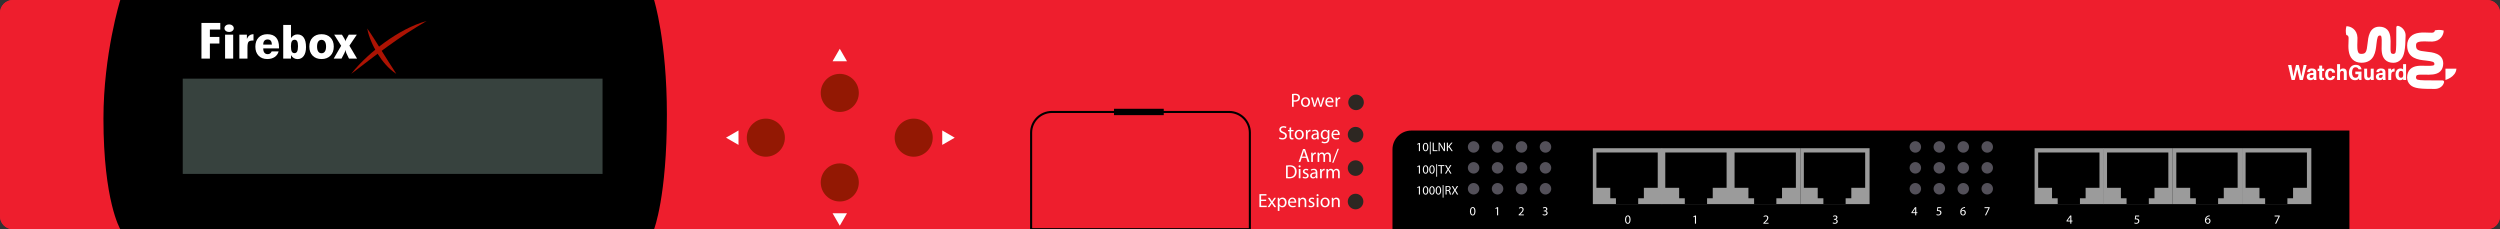 <?xml version="1.0" encoding="utf-8"?>
<!-- Copyright 2022 Virtual Console LLC. All rights reserved. Julia. Generator: Adobe Illustrator 23.1.0, SVG Export Plug-In . SVG Version: 6.00 Build 0)  -->
<svg version="1.1" id="WatchGuard_Firebox_X5500E"
	 xmlns="http://www.w3.org/2000/svg" xmlns:xlink="http://www.w3.org/1999/xlink" x="0px" y="0px" viewBox="0 0 600 55"
	 style="enable-background:new 0 0 600 55;" xml:space="preserve">
<rect x="0" y="0" width="600" height="55" fill="#333333" stroke="none"/>
<style type="text/css">
	.st0{fill:#EE1E2D;}
	.st1{fill:#FFFFFF;}
	.st2{fill:#AC1303;}
	.st3{fill:#2D2722;}
	.st4{fill:#37423E;}
	.st5{fill:#931803;}
	.st6{fill:#9B9B9B;}
	.st7{fill:#535059;}
</style>
<g>
	<path class="st0" d="M596.905,55H3.095C1.386,55,0,53.614,0,51.905V3.095
		C0,1.386,1.386,0,3.095,0h593.811C598.615,0,600,1.386,600,3.095v48.811
		C600,53.614,598.615,55,596.905,55z"/>
	<path class="st0" d="M596.905,1C598.06,1,599,1.94,599,3.095v48.811
		C599,53.06,598.06,54,596.905,54H3.095C1.94,54,1,53.06,1,51.905V3.095
		C1,1.94,1.94,1,3.095,1H596.905 M596.905,0H3.095C1.386,0,0,1.386,0,3.095v48.811
		C0,53.614,1.386,55,3.095,55h593.811C598.615,55,600,53.614,600,51.905V3.095
		C600,1.386,598.615,0,596.905,0L596.905,0z"/>
</g>
<path d="M156.98,55H28.865c0,0-4.037-6.691-4.037-26.529C24.827,12.971,28.865,0,28.865,0
	h128.116c0,0,3.072,9.801,3.072,27.5C160.053,47.158,156.98,55,156.98,55z"/>
<g>
	<path class="st1" d="M48.347,14.065V5.511h4.522V7.093h-2.498v1.775h2.283v1.576h-2.283
		v3.621H48.347z"/>
	<path class="st1" d="M53.874,6.782c0-0.262,0.106-0.481,0.32-0.659
		c0.213-0.178,0.479-0.267,0.8-0.267c0.306,0,0.568,0.09,0.786,0.27
		s0.327,0.398,0.327,0.656c0,0.25-0.108,0.462-0.323,0.636s-0.479,0.261-0.79,0.261
		c-0.321,0-0.587-0.085-0.8-0.255C53.981,7.254,53.874,7.04,53.874,6.782z
		 M54.018,14.065V8.317h1.946v5.748H54.018z"/>
	<path class="st1" d="M57.443,14.065V8.317h1.809v1.02
		c0.158-0.375,0.369-0.655,0.632-0.841s0.582-0.28,0.955-0.284v1.512h-0.129
		c-0.512,0-0.86,0.099-1.044,0.296c-0.185,0.197-0.276,0.646-0.276,1.345v2.701
		H57.443z"/>
	<path class="st1" d="M63.179,11.616v0.047c0,0.43,0.094,0.76,0.28,0.99
		s0.452,0.346,0.797,0.346c0.22,0,0.408-0.055,0.563-0.164
		c0.155-0.109,0.281-0.275,0.377-0.498h1.673
		c-0.153,0.574-0.47,1.023-0.951,1.348c-0.481,0.324-1.071,0.486-1.77,0.486
		c-0.875,0-1.572-0.268-2.089-0.803c-0.517-0.535-0.775-1.258-0.775-2.168
		c0-0.922,0.258-1.65,0.775-2.186c0.517-0.535,1.213-0.803,2.089-0.803
		c0.929,0,1.63,0.264,2.104,0.791c0.474,0.527,0.711,1.307,0.711,2.338v0.275
		H63.179z M65.254,10.702c-0.015-0.418-0.107-0.728-0.277-0.929
		s-0.424-0.302-0.764-0.302c-0.335,0-0.591,0.105-0.769,0.316
		c-0.177,0.211-0.266,0.518-0.266,0.92L65.254,10.702z"/>
	<path class="st1" d="M67.974,14.065V5.983h1.866v3.148
		c0.211-0.293,0.442-0.512,0.693-0.656c0.251-0.145,0.53-0.217,0.836-0.217
		c0.68,0,1.195,0.26,1.547,0.779c0.352,0.52,0.528,1.279,0.528,2.279
		c0,0.898-0.181,1.601-0.542,2.106s-0.855,0.759-1.482,0.759
		c-0.345,0-0.65-0.081-0.916-0.243s-0.487-0.399-0.664-0.712v0.838H67.974z
		 M70.709,9.542c-0.306,0-0.53,0.124-0.671,0.372
		c-0.142,0.248-0.212,0.644-0.212,1.187c0,0.59,0.067,1.014,0.201,1.271
		c0.134,0.258,0.352,0.387,0.653,0.387c0.287,0,0.499-0.136,0.635-0.407
		c0.136-0.271,0.205-0.696,0.205-1.274c0-0.539-0.065-0.93-0.194-1.172
		C71.198,9.663,70.992,9.542,70.709,9.542z"/>
	<path class="st1" d="M80.107,11.182c0,0.914-0.267,1.641-0.8,2.18
		c-0.534,0.539-1.246,0.809-2.136,0.809c-0.895,0-1.607-0.269-2.136-0.806
		c-0.529-0.537-0.793-1.265-0.793-2.183c0-0.91,0.264-1.633,0.793-2.168
		c0.529-0.535,1.241-0.803,2.136-0.803c0.895,0,1.608,0.269,2.139,0.806
		S80.107,10.276,80.107,11.182z M77.171,12.782c0.344,0,0.611-0.14,0.8-0.419
		s0.284-0.677,0.284-1.192c0-0.512-0.095-0.907-0.284-1.187
		s-0.456-0.419-0.8-0.419c-0.345,0-0.61,0.139-0.797,0.416
		c-0.187,0.277-0.28,0.674-0.28,1.189c0,0.52,0.093,0.918,0.28,1.195
		C76.56,12.643,76.826,12.782,77.171,12.782z"/>
	<path class="st1" d="M80.085,14.065l1.794-3.082l-1.68-2.666h1.866l0.589,0.961
		c0.077,0.129,0.134,0.245,0.172,0.349c0.038,0.104,0.064,0.206,0.079,0.308
		c0.019-0.105,0.05-0.214,0.093-0.325s0.101-0.226,0.172-0.343l0.545-0.949
		h1.924l-1.78,2.643l1.838,3.105h-1.938l-0.632-1.307
		c-0.048-0.105-0.089-0.223-0.125-0.352c-0.036-0.129-0.068-0.271-0.097-0.428
		c-0.029,0.148-0.063,0.287-0.104,0.416c-0.041,0.129-0.089,0.246-0.147,0.352
		l-0.689,1.318H80.085z"/>
</g>
<path class="st2" d="M88.135,6.831c1.282,1.805,2.371,3.637,3.515,5.444
	c0.55,0.916,1.142,1.801,1.707,2.711c0.576,0.905,1.178,1.787,1.756,2.742
	c-1.867-1.217-3.308-2.966-4.48-4.818c-0.57-0.941-1.095-1.909-1.518-2.925
	C88.687,8.974,88.327,7.928,88.135,6.831z"/>
<path class="st2" d="M84.293,17.728c1.142-1.483,2.447-2.825,3.815-4.093
	c1.366-1.273,2.826-2.442,4.334-3.546c3.035-2.166,6.356-4.039,9.961-5.06
	c-1.602,0.97-3.183,1.902-4.722,2.911c-1.529,1.021-3.06,2.031-4.538,3.123
	C90.153,13.201,87.263,15.47,84.293,17.728z"/>
<circle class="st3" cx="325.453" cy="24.565" r="1.87"/>
<circle class="st3" cx="325.337" cy="32.318" r="1.87"/>
<circle class="st3" cx="325.337" cy="40.345" r="1.87"/>
<circle class="st3" cx="325.337" cy="48.371" r="1.87"/>
<rect x="43.859" y="18.877" class="st4" width="100.753" height="22.862"/>
<circle class="st5" cx="201.546" cy="22.299" r="4.571"/>
<circle class="st5" cx="201.546" cy="43.785" r="4.571"/>
<circle class="st5" cx="183.803" cy="33.042" r="4.571"/>
<circle class="st5" cx="219.289" cy="33.042" r="4.571"/>
<g>
	<path d="M300.217,55.25h-52.998V31.847c0-2.882,2.344-5.226,5.226-5.226h42.546
		c2.882,0,5.226,2.344,5.226,5.226V55.25z M247.719,54.75h51.998V31.847
		c0-2.606-2.12-4.726-4.726-4.726h-42.546c-2.605,0-4.726,2.12-4.726,4.726V54.75z"
		/>
</g>
<g>
	<path class="st1" d="M310.078,22.556c0.193-0.032,0.446-0.06,0.77-0.06
		c0.396,0,0.687,0.092,0.87,0.258c0.171,0.147,0.272,0.374,0.272,0.65
		c0,0.281-0.083,0.502-0.239,0.664c-0.213,0.226-0.558,0.341-0.95,0.341
		c-0.119,0-0.229-0.004-0.322-0.027v1.244h-0.4V22.556z M310.478,24.053
		c0.088,0.023,0.198,0.032,0.332,0.032c0.483,0,0.778-0.235,0.778-0.664
		c0-0.41-0.29-0.608-0.732-0.608c-0.175,0-0.309,0.014-0.378,0.032V24.053z"/>
	<path class="st1" d="M314.418,24.491c0,0.825-0.571,1.185-1.11,1.185
		c-0.604,0-1.069-0.442-1.069-1.147c0-0.747,0.489-1.185,1.106-1.185
		C313.985,23.343,314.418,23.809,314.418,24.491z M312.648,24.514
		c0,0.488,0.281,0.857,0.678,0.857c0.387,0,0.678-0.364,0.678-0.866
		c0-0.378-0.189-0.857-0.669-0.857C312.856,23.648,312.648,24.09,312.648,24.514z"/>
	<path class="st1" d="M315.058,23.394l0.295,1.134c0.064,0.249,0.124,0.479,0.165,0.709
		h0.015c0.051-0.226,0.124-0.465,0.198-0.705l0.363-1.138h0.342l0.345,1.115
		c0.083,0.268,0.147,0.502,0.198,0.728h0.014
		c0.037-0.226,0.098-0.46,0.171-0.723l0.318-1.12h0.4l-0.719,2.23h-0.368
		l-0.342-1.064c-0.078-0.249-0.143-0.47-0.197-0.733h-0.01
		c-0.056,0.268-0.124,0.498-0.203,0.737l-0.359,1.06h-0.368l-0.673-2.23H315.058z"
		/>
	<path class="st1" d="M318.467,24.583c0.009,0.548,0.359,0.774,0.765,0.774
		c0.29,0,0.466-0.051,0.617-0.115l0.069,0.29
		c-0.143,0.064-0.387,0.138-0.742,0.138c-0.687,0-1.097-0.451-1.097-1.124
		s0.396-1.203,1.046-1.203c0.729,0,0.922,0.641,0.922,1.051
		c0,0.083-0.009,0.147-0.014,0.189H318.467z M319.656,24.293
		c0.005-0.258-0.105-0.659-0.562-0.659c-0.41,0-0.59,0.378-0.622,0.659H319.656z"/>
	<path class="st1" d="M320.548,24.09c0-0.263-0.004-0.488-0.018-0.696h0.354l0.014,0.438
		h0.019c0.102-0.3,0.346-0.489,0.617-0.489c0.046,0,0.079,0.005,0.115,0.014
		v0.382c-0.041-0.009-0.083-0.014-0.138-0.014c-0.286,0-0.488,0.216-0.544,0.521
		c-0.01,0.055-0.019,0.12-0.019,0.189v1.189h-0.401V24.09z"/>
</g>
<g>
	<path class="st1" d="M312.408,37.892l-0.322,0.977h-0.415l1.056-3.106h0.483l1.06,3.106
		h-0.429l-0.331-0.977H312.408z M313.427,37.579l-0.305-0.894
		c-0.068-0.203-0.115-0.387-0.161-0.567h-0.009
		c-0.046,0.184-0.097,0.373-0.157,0.562l-0.304,0.899H313.427z"/>
	<path class="st1" d="M314.697,37.334c0-0.263-0.004-0.488-0.018-0.696h0.354l0.014,0.438
		h0.019c0.102-0.3,0.346-0.489,0.617-0.489c0.046,0,0.079,0.005,0.115,0.014
		v0.382c-0.041-0.009-0.083-0.014-0.138-0.014c-0.286,0-0.488,0.216-0.544,0.521
		c-0.01,0.055-0.019,0.12-0.019,0.189v1.189h-0.401V37.334z"/>
	<path class="st1" d="M316.222,37.242c0-0.23-0.004-0.419-0.018-0.604h0.354l0.019,0.359
		h0.014c0.124-0.212,0.332-0.41,0.7-0.41c0.305,0,0.535,0.185,0.632,0.447
		h0.009c0.069-0.125,0.157-0.221,0.249-0.291
		c0.134-0.101,0.281-0.157,0.493-0.157c0.295,0,0.732,0.194,0.732,0.968v1.313
		h-0.396v-1.263c0-0.429-0.156-0.687-0.483-0.687c-0.23,0-0.41,0.17-0.479,0.369
		c-0.019,0.055-0.032,0.129-0.032,0.203v1.378h-0.396v-1.336
		c0-0.355-0.156-0.613-0.465-0.613c-0.254,0-0.438,0.203-0.503,0.405
		c-0.022,0.06-0.032,0.129-0.032,0.198v1.346h-0.396V37.242z"/>
	<path class="st1" d="M319.724,39.053l1.286-3.341h0.313l-1.291,3.341H319.724z"/>
	<path class="st1" d="M308.648,39.72c0.244-0.037,0.534-0.064,0.853-0.064
		c0.575,0,0.985,0.134,1.258,0.387c0.276,0.253,0.438,0.613,0.438,1.115
		c0,0.507-0.156,0.921-0.447,1.207c-0.29,0.291-0.77,0.447-1.373,0.447
		c-0.285,0-0.525-0.014-0.728-0.037V39.72z M309.049,42.467
		c0.102,0.019,0.249,0.023,0.405,0.023c0.857,0,1.323-0.479,1.323-1.318
		c0.004-0.733-0.41-1.198-1.259-1.198c-0.207,0-0.363,0.019-0.47,0.042V42.467z"
		/>
	<path class="st1" d="M312.154,39.928c0.005,0.138-0.097,0.249-0.258,0.249
		c-0.144,0-0.244-0.11-0.244-0.249c0-0.143,0.105-0.253,0.253-0.253
		C312.058,39.674,312.154,39.784,312.154,39.928z M311.702,42.784V40.554h0.406v2.23
		H311.702z"/>
	<path class="st1" d="M312.725,42.37c0.12,0.078,0.332,0.161,0.534,0.161
		c0.295,0,0.434-0.147,0.434-0.332c0-0.193-0.115-0.299-0.415-0.41
		c-0.4-0.143-0.59-0.364-0.59-0.631c0-0.36,0.29-0.655,0.77-0.655
		c0.226,0,0.424,0.065,0.549,0.139l-0.102,0.295
		c-0.088-0.056-0.249-0.129-0.456-0.129c-0.24,0-0.374,0.138-0.374,0.304
		c0,0.185,0.134,0.268,0.425,0.378c0.387,0.147,0.585,0.341,0.585,0.673
		c0,0.392-0.305,0.668-0.834,0.668c-0.244,0-0.471-0.06-0.627-0.152
		L312.725,42.37z"/>
	<path class="st1" d="M315.839,42.784l-0.032-0.281h-0.014
		c-0.125,0.175-0.364,0.332-0.682,0.332c-0.452,0-0.683-0.318-0.683-0.641
		c0-0.539,0.479-0.834,1.341-0.83v-0.046c0-0.185-0.051-0.516-0.507-0.516
		c-0.207,0-0.424,0.064-0.58,0.166l-0.093-0.268
		c0.185-0.12,0.452-0.198,0.733-0.198c0.682,0,0.848,0.466,0.848,0.913v0.834
		c0,0.194,0.009,0.383,0.037,0.535H315.839z M315.779,41.646
		c-0.442-0.009-0.945,0.069-0.945,0.502c0,0.263,0.176,0.387,0.383,0.387
		c0.29,0,0.475-0.184,0.539-0.373c0.014-0.042,0.023-0.087,0.023-0.129V41.646z"/>
	<path class="st1" d="M316.824,41.25c0-0.263-0.004-0.488-0.018-0.696h0.354l0.014,0.438
		h0.019c0.102-0.3,0.346-0.489,0.617-0.489c0.046,0,0.078,0.005,0.115,0.014
		v0.382c-0.041-0.009-0.083-0.014-0.138-0.014c-0.286,0-0.489,0.216-0.544,0.521
		c-0.01,0.055-0.019,0.12-0.019,0.189v1.189h-0.401V41.25z"/>
	<path class="st1" d="M318.35,41.158c0-0.23-0.004-0.419-0.018-0.604h0.354l0.019,0.359
		h0.014c0.124-0.212,0.332-0.41,0.7-0.41c0.305,0,0.535,0.185,0.632,0.447
		h0.009c0.069-0.125,0.157-0.221,0.249-0.291
		c0.134-0.101,0.281-0.157,0.493-0.157c0.295,0,0.732,0.194,0.732,0.968v1.313
		h-0.396v-1.263c0-0.429-0.156-0.687-0.483-0.687c-0.23,0-0.41,0.17-0.479,0.369
		c-0.019,0.055-0.032,0.129-0.032,0.203v1.378h-0.396V41.448
		c0-0.355-0.156-0.613-0.465-0.613c-0.254,0-0.438,0.203-0.503,0.405
		c-0.022,0.06-0.032,0.129-0.032,0.198v1.346h-0.396V41.158z"/>
</g>
<path d="M563.859,31.331H338.723c-2.501,0-4.529,2.028-4.529,4.529V55h229.665V31.331z"/>
<g>
	<rect x="382.283" y="35.572" class="st6" width="16.629" height="13.416"/>
	<polygon points="397.854,36.599 383.139,36.599 383.139,45.072 386.465,45.072 
		386.465,47.584 387.826,47.584 387.826,48.988 393.167,48.988 393.167,47.584 
		394.528,47.584 394.528,45.072 397.854,45.072 	"/>
</g>
<g>
	<rect x="398.811" y="35.572" class="st6" width="16.629" height="13.416"/>
	<polygon points="414.382,36.599 399.668,36.599 399.668,45.072 402.993,45.072 
		402.993,47.584 404.354,47.584 404.354,48.988 409.695,48.988 409.695,47.584 
		411.056,47.584 411.056,45.072 414.382,45.072 	"/>
</g>
<g>
	<rect x="415.44" y="35.572" class="st6" width="16.629" height="13.416"/>
	<polygon points="431.011,36.599 416.297,36.599 416.297,45.072 419.622,45.072 
		419.622,47.584 420.983,47.584 420.983,48.988 426.324,48.988 426.324,47.584 
		427.685,47.584 427.685,45.072 431.011,45.072 	"/>
</g>
<g>
	<rect x="432.069" y="35.572" class="st6" width="16.629" height="13.416"/>
	<polygon points="447.64,36.599 432.926,36.599 432.926,45.072 436.251,45.072 
		436.251,47.584 437.612,47.584 437.612,48.988 442.953,48.988 442.953,47.584 
		444.314,47.584 444.314,45.072 447.64,45.072 	"/>
</g>
<circle class="st7" cx="353.663" cy="35.265" r="1.379"/>
<circle class="st7" cx="359.414" cy="35.265" r="1.379"/>
<circle class="st7" cx="365.165" cy="35.265" r="1.379"/>
<circle class="st7" cx="370.916" cy="35.265" r="1.379"/>
<circle class="st7" cx="353.663" cy="40.28" r="1.379"/>
<circle class="st7" cx="359.414" cy="40.28" r="1.379"/>
<circle class="st7" cx="365.165" cy="40.28" r="1.379"/>
<circle class="st7" cx="370.916" cy="40.28" r="1.379"/>
<circle class="st7" cx="353.663" cy="45.302" r="1.379"/>
<circle class="st7" cx="359.414" cy="45.302" r="1.379"/>
<circle class="st7" cx="365.165" cy="45.302" r="1.379"/>
<circle class="st7" cx="370.916" cy="45.302" r="1.379"/>
<polygon class="st1" points="201.546,11.703 199.814,14.703 203.278,14.703 "/>
<polygon class="st1" points="229.137,33.042 226.137,31.31 226.137,34.774 "/>
<polygon class="st1" points="174.241,33.042 177.241,31.31 177.241,34.774 "/>
<polygon class="st1" points="201.546,54.178 203.278,51.178 199.814,51.178 "/>
<rect x="267.358" y="26.107" width="11.941" height="1.527"/>
<g>
	<path class="st1" d="M354.11,50.684c0,0.664-0.246,1.031-0.679,1.031
		c-0.382,0-0.641-0.357-0.646-1.004c0-0.655,0.282-1.017,0.679-1.017
		C353.876,49.694,354.11,50.062,354.11,50.684z M353.05,50.714
		c0,0.508,0.156,0.797,0.396,0.797c0.271,0,0.399-0.316,0.399-0.815
		c0-0.48-0.123-0.796-0.396-0.796C353.218,49.899,353.05,50.182,353.05,50.714z"/>
</g>
<g>
	<path class="st1" d="M391.333,52.684c0,0.664-0.246,1.031-0.679,1.031
		c-0.382,0-0.641-0.357-0.646-1.004c0-0.655,0.282-1.017,0.679-1.017
		C391.099,51.694,391.333,52.062,391.333,52.684z M390.272,52.714
		c0,0.508,0.156,0.797,0.396,0.797c0.271,0,0.399-0.316,0.399-0.815
		c0-0.48-0.123-0.796-0.396-0.796C390.44,51.899,390.272,52.182,390.272,52.714z"/>
</g>
<g>
	<path class="st1" d="M406.787,51.975H406.781l-0.34,0.183l-0.051-0.201l0.427-0.229h0.226
		v1.954h-0.256V51.975z"/>
</g>
<g>
	<path class="st1" d="M423.196,53.682v-0.162l0.207-0.201
		c0.499-0.476,0.725-0.728,0.728-1.022c0-0.198-0.097-0.382-0.388-0.382
		c-0.178,0-0.325,0.09-0.415,0.165l-0.084-0.186
		c0.135-0.114,0.327-0.199,0.553-0.199c0.421,0,0.599,0.289,0.599,0.568
		c0,0.36-0.262,0.652-0.674,1.049l-0.156,0.145v0.006h0.878v0.22H423.196z"/>
</g>
<g>
	<path class="st1" d="M439.91,53.378c0.075,0.048,0.25,0.123,0.433,0.123
		c0.34,0,0.445-0.216,0.442-0.379c-0.003-0.273-0.25-0.391-0.505-0.391h-0.147
		v-0.198h0.147c0.192,0,0.436-0.099,0.436-0.33c0-0.156-0.099-0.295-0.343-0.295
		c-0.156,0-0.307,0.069-0.391,0.129l-0.069-0.192
		c0.103-0.075,0.301-0.15,0.512-0.15c0.385,0,0.559,0.229,0.559,0.466
		c0,0.202-0.12,0.373-0.36,0.46v0.007c0.24,0.048,0.436,0.229,0.436,0.502
		c0,0.312-0.243,0.586-0.713,0.586c-0.219,0-0.411-0.069-0.508-0.133L439.91,53.378z"
		/>
</g>
<g>
	<path class="st1" d="M359.294,49.975h-0.006l-0.34,0.183l-0.051-0.201l0.427-0.229h0.226
		v1.954h-0.256V49.975z"/>
</g>
<g>
	<path class="st1" d="M364.472,51.682v-0.162l0.207-0.201
		c0.499-0.476,0.725-0.728,0.728-1.022c0-0.198-0.097-0.382-0.388-0.382
		c-0.178,0-0.325,0.09-0.415,0.165l-0.084-0.186
		c0.135-0.114,0.327-0.199,0.553-0.199c0.421,0,0.599,0.289,0.599,0.568
		c0,0.36-0.262,0.652-0.674,1.049l-0.156,0.145v0.006h0.878v0.22H364.472z"/>
</g>
<g>
	<path class="st1" d="M370.285,51.378c0.075,0.048,0.25,0.123,0.433,0.123
		c0.34,0,0.445-0.216,0.442-0.379c-0.003-0.273-0.25-0.391-0.505-0.391h-0.147
		v-0.198h0.147c0.192,0,0.436-0.099,0.436-0.33c0-0.156-0.099-0.295-0.343-0.295
		c-0.156,0-0.307,0.069-0.391,0.129l-0.069-0.192
		c0.103-0.075,0.301-0.15,0.512-0.15c0.385,0,0.559,0.229,0.559,0.466
		c0,0.202-0.12,0.373-0.36,0.46v0.007c0.24,0.048,0.436,0.229,0.436,0.502
		c0,0.312-0.243,0.586-0.713,0.586c-0.219,0-0.411-0.069-0.508-0.133L370.285,51.378z"
		/>
</g>
<g>
	<rect x="488.303" y="35.572" class="st6" width="16.629" height="13.416"/>
	<polygon points="503.874,36.599 489.16,36.599 489.16,45.072 492.486,45.072 
		492.486,47.584 493.846,47.584 493.846,48.988 499.188,48.988 499.188,47.584 
		500.548,47.584 500.548,45.072 503.874,45.072 	"/>
</g>
<g>
	<rect x="504.832" y="35.572" class="st6" width="16.629" height="13.416"/>
	<polygon points="520.402,36.599 505.688,36.599 505.688,45.072 509.014,45.072 
		509.014,47.584 510.375,47.584 510.375,48.988 515.716,48.988 515.716,47.584 
		517.077,47.584 517.077,45.072 520.402,45.072 	"/>
</g>
<g>
	<rect x="521.461" y="35.572" class="st6" width="16.629" height="13.416"/>
	<polygon points="537.031,36.599 522.317,36.599 522.317,45.072 525.643,45.072 
		525.643,47.584 527.004,47.584 527.004,48.988 532.345,48.988 532.345,47.584 
		533.706,47.584 533.706,45.072 537.031,45.072 	"/>
</g>
<g>
	<rect x="538.09" y="35.572" class="st6" width="16.629" height="13.416"/>
	<polygon points="553.66,36.599 538.946,36.599 538.946,45.072 542.272,45.072 
		542.272,47.584 543.633,47.584 543.633,48.988 548.974,48.988 548.974,47.584 
		550.335,47.584 550.335,45.072 553.66,45.072 	"/>
</g>
<circle class="st7" cx="459.683" cy="35.265" r="1.379"/>
<circle class="st7" cx="465.435" cy="35.265" r="1.379"/>
<circle class="st7" cx="471.186" cy="35.265" r="1.379"/>
<circle class="st7" cx="476.937" cy="35.265" r="1.379"/>
<circle class="st7" cx="459.683" cy="40.28" r="1.379"/>
<circle class="st7" cx="465.435" cy="40.28" r="1.379"/>
<circle class="st7" cx="471.186" cy="40.28" r="1.379"/>
<circle class="st7" cx="476.937" cy="40.28" r="1.379"/>
<circle class="st7" cx="459.683" cy="45.302" r="1.379"/>
<circle class="st7" cx="465.435" cy="45.302" r="1.379"/>
<circle class="st7" cx="471.186" cy="45.302" r="1.379"/>
<circle class="st7" cx="476.937" cy="45.302" r="1.379"/>
<g>
	<path class="st1" d="M459.65,51.682v-0.532h-0.908v-0.174l0.872-1.248h0.285v1.215h0.273
		v0.207h-0.273v0.532H459.65z M459.65,50.942v-0.652
		c0-0.103,0.003-0.204,0.009-0.307h-0.009c-0.061,0.114-0.108,0.198-0.162,0.288
		l-0.479,0.665v0.006H459.65z"/>
</g>
<g>
	<path class="st1" d="M496.873,53.682v-0.532h-0.908v-0.174l0.872-1.248h0.285v1.215h0.273
		v0.207h-0.273v0.532H496.873z M496.873,52.942v-0.652
		c0-0.103,0.003-0.204,0.009-0.307h-0.009c-0.061,0.114-0.108,0.198-0.162,0.288
		l-0.479,0.665v0.006H496.873z"/>
</g>
<g>
	<path class="st1" d="M513.401,51.95h-0.746l-0.074,0.502
		c0.045-0.006,0.087-0.012,0.159-0.012c0.15,0,0.3,0.033,0.421,0.104
		c0.153,0.088,0.279,0.256,0.279,0.503c0,0.381-0.304,0.667-0.728,0.667
		c-0.214,0-0.394-0.061-0.487-0.12l0.066-0.202
		c0.081,0.049,0.24,0.108,0.418,0.108c0.249,0,0.463-0.162,0.463-0.424
		c-0.003-0.252-0.172-0.433-0.562-0.433c-0.111,0-0.198,0.012-0.271,0.021
		l0.127-0.938h0.935V51.95z"/>
</g>
<g>
	<path class="st1" d="M530.332,51.914c-0.055-0.003-0.124,0-0.199,0.012
		c-0.414,0.069-0.634,0.373-0.679,0.694h0.009
		c0.093-0.123,0.256-0.225,0.472-0.225c0.346,0,0.589,0.249,0.589,0.631
		c0,0.357-0.243,0.688-0.648,0.688c-0.418,0-0.691-0.325-0.691-0.833
		c0-0.385,0.138-0.688,0.33-0.881c0.162-0.159,0.379-0.258,0.625-0.288
		c0.079-0.012,0.145-0.016,0.193-0.016V51.914z M530.257,53.041
		c0-0.279-0.16-0.447-0.403-0.447c-0.159,0-0.307,0.099-0.379,0.24
		c-0.018,0.03-0.03,0.069-0.03,0.117c0.007,0.321,0.153,0.56,0.431,0.56
		C530.104,53.511,530.257,53.321,530.257,53.041z"/>
</g>
<g>
	<path class="st1" d="M547.137,51.728v0.175l-0.851,1.779h-0.273l0.848-1.729v-0.006
		h-0.956v-0.22H547.137z"/>
</g>
<g>
	<path class="st1" d="M465.907,49.95h-0.746l-0.074,0.502
		c0.045-0.006,0.087-0.012,0.159-0.012c0.15,0,0.3,0.033,0.421,0.104
		c0.153,0.088,0.279,0.256,0.279,0.503c0,0.381-0.304,0.667-0.728,0.667
		c-0.214,0-0.394-0.061-0.487-0.12l0.066-0.202
		c0.081,0.049,0.24,0.108,0.418,0.108c0.249,0,0.463-0.162,0.463-0.424
		c-0.003-0.252-0.172-0.433-0.562-0.433c-0.111,0-0.198,0.012-0.271,0.021
		l0.127-0.938h0.935V49.95z"/>
</g>
<g>
	<path class="st1" d="M471.607,49.914c-0.055-0.003-0.124,0-0.199,0.012
		c-0.414,0.069-0.634,0.373-0.679,0.694h0.009
		c0.093-0.123,0.256-0.225,0.472-0.225c0.346,0,0.589,0.249,0.589,0.631
		c0,0.357-0.243,0.688-0.648,0.688c-0.418,0-0.691-0.325-0.691-0.833
		c0-0.385,0.138-0.688,0.33-0.881c0.162-0.159,0.379-0.258,0.625-0.288
		c0.079-0.012,0.145-0.016,0.193-0.016V49.914z M471.532,51.041
		c0-0.279-0.16-0.447-0.403-0.447c-0.159,0-0.307,0.099-0.379,0.24
		c-0.018,0.03-0.03,0.069-0.03,0.117c0.007,0.321,0.153,0.56,0.431,0.56
		C471.379,51.511,471.532,51.321,471.532,51.041z"/>
</g>
<g>
	<path class="st1" d="M477.512,49.728v0.175l-0.851,1.779h-0.273l0.848-1.729v-0.006
		h-0.956v-0.22H477.512z"/>
</g>
<g>
	<path class="st1" d="M307.071,32.947c0.18,0.111,0.443,0.204,0.721,0.204
		c0.412,0,0.652-0.217,0.652-0.532c0-0.291-0.167-0.458-0.587-0.62
		c-0.509-0.18-0.823-0.444-0.823-0.883c0-0.486,0.402-0.846,1.008-0.846
		c0.319,0,0.55,0.074,0.688,0.152l-0.11,0.329
		c-0.102-0.056-0.31-0.148-0.592-0.148c-0.426,0-0.587,0.254-0.587,0.467
		c0,0.292,0.189,0.435,0.619,0.601c0.527,0.204,0.795,0.458,0.795,0.916
		c0,0.48-0.355,0.897-1.091,0.897c-0.301,0-0.629-0.088-0.795-0.199
		L307.071,32.947z"/>
	<path class="st1" d="M309.868,30.557v0.643h0.583v0.31h-0.583v1.207
		c0,0.277,0.079,0.435,0.306,0.435c0.106,0,0.185-0.014,0.235-0.028l0.019,0.305
		c-0.078,0.032-0.203,0.056-0.36,0.056c-0.189,0-0.343-0.06-0.439-0.171
		c-0.115-0.12-0.157-0.319-0.157-0.583v-1.22h-0.347v-0.31h0.347v-0.536
		L309.868,30.557z"/>
	<path class="st1" d="M312.906,32.3c0,0.828-0.573,1.188-1.114,1.188
		c-0.605,0-1.072-0.444-1.072-1.151c0-0.749,0.49-1.188,1.109-1.188
		C312.472,31.148,312.906,31.615,312.906,32.3z M311.131,32.323
		c0,0.49,0.282,0.86,0.68,0.86c0.389,0,0.68-0.365,0.68-0.869
		c0-0.379-0.189-0.86-0.671-0.86C311.339,31.454,311.131,31.897,311.131,32.323z"/>
	<path class="st1" d="M313.42,31.897c0-0.264-0.005-0.49-0.019-0.698h0.355l0.015,0.439
		h0.019c0.102-0.301,0.347-0.49,0.619-0.49c0.046,0,0.079,0.004,0.115,0.014
		v0.384c-0.041-0.009-0.083-0.014-0.139-0.014c-0.286,0-0.489,0.217-0.545,0.522
		c-0.01,0.055-0.019,0.12-0.019,0.189v1.193h-0.402V31.897z"/>
	<path class="st1" d="M316.147,33.437l-0.032-0.282h-0.014
		c-0.125,0.176-0.365,0.333-0.685,0.333c-0.453,0-0.685-0.319-0.685-0.643
		c0-0.541,0.481-0.837,1.346-0.832v-0.046c0-0.185-0.051-0.518-0.509-0.518
		c-0.208,0-0.425,0.065-0.582,0.167l-0.093-0.268
		c0.186-0.12,0.453-0.199,0.735-0.199c0.685,0,0.851,0.467,0.851,0.916v0.837
		c0,0.194,0.01,0.384,0.037,0.536H316.147z M316.088,32.295
		c-0.444-0.009-0.948,0.069-0.948,0.504c0,0.264,0.176,0.389,0.384,0.389
		c0.291,0,0.477-0.185,0.541-0.375c0.014-0.042,0.023-0.088,0.023-0.129V32.295z"
		/>
	<path class="st1" d="M319.065,31.199c-0.009,0.162-0.019,0.342-0.019,0.615v1.299
		c0,0.513-0.102,0.828-0.319,1.022c-0.217,0.203-0.531,0.268-0.813,0.268
		c-0.268,0-0.563-0.065-0.744-0.185l0.102-0.31
		c0.148,0.092,0.379,0.176,0.656,0.176c0.417,0,0.722-0.217,0.722-0.782v-0.25
		h-0.009c-0.125,0.208-0.365,0.375-0.713,0.375c-0.555,0-0.952-0.472-0.952-1.091
		c0-0.758,0.495-1.188,1.008-1.188c0.389,0,0.602,0.204,0.698,0.388h0.01
		l0.019-0.337H319.065z M318.645,32.083c0-0.069-0.004-0.129-0.022-0.185
		c-0.074-0.236-0.273-0.43-0.569-0.43c-0.388,0-0.665,0.329-0.665,0.846
		c0,0.439,0.222,0.805,0.661,0.805c0.249,0,0.476-0.157,0.563-0.417
		c0.023-0.069,0.032-0.148,0.032-0.217V32.083z"/>
	<path class="st1" d="M319.948,32.392c0.01,0.55,0.361,0.777,0.768,0.777
		c0.292,0,0.467-0.051,0.62-0.116l0.069,0.292
		c-0.144,0.064-0.389,0.139-0.745,0.139c-0.688,0-1.1-0.453-1.1-1.128
		c0-0.675,0.397-1.207,1.049-1.207c0.73,0,0.925,0.643,0.925,1.054
		c0,0.083-0.009,0.148-0.014,0.189H319.948z M321.142,32.101
		c0.005-0.259-0.106-0.661-0.564-0.661c-0.411,0-0.592,0.379-0.624,0.661H321.142z
		"/>
</g>
<g>
	<path class="st1" d="M303.876,48.246h-1.211v1.123h1.35v0.338h-1.752v-3.116h1.683v0.337
		h-1.28v0.985h1.211V48.246z"/>
	<path class="st1" d="M304.713,47.469l0.319,0.481c0.083,0.125,0.152,0.24,0.227,0.365
		h0.014c0.074-0.135,0.148-0.25,0.223-0.37l0.314-0.477h0.438l-0.763,1.082
		l0.786,1.156h-0.462l-0.329-0.504c-0.088-0.13-0.161-0.255-0.24-0.389h-0.009
		c-0.074,0.134-0.153,0.254-0.236,0.389l-0.323,0.504h-0.448l0.795-1.143
		l-0.759-1.096H304.713z"/>
	<path class="st1" d="M306.665,48.199c0-0.286-0.01-0.518-0.019-0.73h0.365l0.019,0.384
		h0.009c0.167-0.272,0.431-0.435,0.796-0.435c0.541,0,0.947,0.458,0.947,1.138
		c0,0.805-0.49,1.202-1.017,1.202c-0.296,0-0.555-0.13-0.689-0.352h-0.009v1.216
		h-0.402V48.199z M307.067,48.796c0,0.061,0.009,0.115,0.019,0.167
		c0.073,0.281,0.318,0.476,0.61,0.476c0.43,0,0.68-0.352,0.68-0.864
		c0-0.448-0.236-0.832-0.666-0.832c-0.277,0-0.536,0.198-0.615,0.504
		c-0.014,0.051-0.027,0.11-0.027,0.166V48.796z"/>
	<path class="st1" d="M309.522,48.662c0.009,0.55,0.36,0.776,0.768,0.776
		c0.291,0,0.467-0.051,0.619-0.115l0.069,0.291
		c-0.144,0.064-0.389,0.139-0.744,0.139c-0.688,0-1.101-0.453-1.101-1.128
		s0.397-1.207,1.05-1.207c0.73,0,0.925,0.643,0.925,1.055
		c0,0.083-0.01,0.147-0.014,0.189H309.522z M310.715,48.371
		c0.005-0.26-0.106-0.661-0.563-0.661c-0.412,0-0.592,0.379-0.624,0.661H310.715z
		"/>
	<path class="st1" d="M311.612,48.075c0-0.231-0.005-0.421-0.019-0.606h0.36l0.023,0.37
		h0.009c0.111-0.213,0.37-0.421,0.74-0.421c0.31,0,0.79,0.186,0.79,0.953
		v1.336h-0.406v-1.29c0-0.36-0.135-0.661-0.518-0.661
		c-0.269,0-0.477,0.189-0.546,0.416c-0.019,0.051-0.028,0.12-0.028,0.189v1.346
		h-0.406V48.075z"/>
	<path class="st1" d="M314.123,49.291c0.12,0.078,0.333,0.161,0.536,0.161
		c0.296,0,0.435-0.147,0.435-0.333c0-0.193-0.115-0.3-0.416-0.411
		c-0.402-0.144-0.592-0.365-0.592-0.633c0-0.361,0.291-0.657,0.772-0.657
		c0.227,0,0.425,0.065,0.55,0.139l-0.102,0.296
		c-0.088-0.056-0.25-0.129-0.458-0.129c-0.24,0-0.374,0.139-0.374,0.305
		c0,0.186,0.134,0.269,0.425,0.379c0.389,0.148,0.588,0.343,0.588,0.676
		c0,0.393-0.306,0.67-0.837,0.67c-0.245,0-0.472-0.06-0.629-0.152
		L314.123,49.291z"/>
	<path class="st1" d="M316.463,46.84c0.005,0.139-0.098,0.25-0.259,0.25
		c-0.144,0-0.245-0.111-0.245-0.25c0-0.143,0.106-0.254,0.254-0.254
		C316.365,46.586,316.463,46.697,316.463,46.84z M316.01,49.707V47.469h0.406v2.238
		H316.01z"/>
	<path class="st1" d="M319.116,48.569c0,0.828-0.573,1.188-1.114,1.188
		c-0.605,0-1.072-0.444-1.072-1.151c0-0.749,0.49-1.188,1.109-1.188
		C318.682,47.418,319.116,47.885,319.116,48.569z M317.342,48.593
		c0,0.49,0.281,0.859,0.679,0.859c0.389,0,0.68-0.365,0.68-0.869
		c0-0.379-0.189-0.859-0.67-0.859S317.342,48.167,317.342,48.593z"/>
	<path class="st1" d="M319.63,48.075c0-0.231-0.005-0.421-0.019-0.606h0.36l0.023,0.37
		h0.009c0.111-0.213,0.37-0.421,0.74-0.421c0.31,0,0.79,0.186,0.79,0.953
		v1.336h-0.406v-1.29c0-0.36-0.135-0.661-0.519-0.661
		c-0.268,0-0.476,0.189-0.545,0.416c-0.019,0.051-0.028,0.12-0.028,0.189v1.346
		h-0.406V48.075z"/>
</g>
<g>
	<path class="st1" d="M340.533,34.564h-0.006L340.188,34.747l-0.051-0.201l0.427-0.229h0.226
		v1.954h-0.256V34.564z"/>
	<path class="st1" d="M342.797,35.273c0,0.664-0.246,1.031-0.679,1.031
		c-0.382,0-0.641-0.357-0.646-1.004c0-0.655,0.282-1.017,0.679-1.017
		C342.562,34.284,342.797,34.651,342.797,35.273z M341.736,35.304
		c0,0.508,0.156,0.797,0.396,0.797c0.271,0,0.399-0.316,0.399-0.815
		c0-0.48-0.123-0.796-0.396-0.796C341.904,34.489,341.736,34.771,341.736,35.304z"/>
	<path class="st1" d="M343.362,34.017v3.007h-0.201v-3.007H343.362z"/>
	<path class="st1" d="M343.848,34.245h0.262v1.807h0.865v0.22h-1.127V34.245z"/>
	<path class="st1" d="M345.264,36.271v-2.026h0.285l0.649,1.025
		c0.15,0.237,0.268,0.451,0.364,0.658l0.006-0.003
		c-0.024-0.271-0.03-0.517-0.03-0.833v-0.848h0.246v2.026h-0.264l-0.644-1.028
		c-0.142-0.226-0.276-0.457-0.379-0.676l-0.009,0.003
		c0.015,0.255,0.021,0.499,0.021,0.836v0.865H345.264z"/>
	<path class="st1" d="M347.237,34.245h0.262v0.978h0.009
		c0.054-0.078,0.108-0.15,0.159-0.217l0.619-0.761h0.325l-0.733,0.86
		l0.79,1.166h-0.31l-0.667-0.995l-0.192,0.223v0.772h-0.262V34.245z"/>
</g>
<g>
	<path class="st1" d="M340.533,39.952h-0.006L340.188,40.135l-0.051-0.201l0.427-0.229h0.226
		v1.954h-0.256V39.952z"/>
	<path class="st1" d="M342.797,40.661c0,0.664-0.246,1.031-0.679,1.031
		c-0.382,0-0.641-0.357-0.646-1.004c0-0.655,0.282-1.017,0.679-1.017
		C342.562,39.672,342.797,40.039,342.797,40.661z M341.736,40.691
		c0,0.508,0.156,0.797,0.396,0.797c0.271,0,0.399-0.316,0.399-0.815
		c0-0.48-0.123-0.796-0.396-0.796C341.904,39.877,341.736,40.159,341.736,40.691z"/>
	<path class="st1" d="M344.336,40.661c0,0.664-0.246,1.031-0.679,1.031
		c-0.382,0-0.641-0.357-0.646-1.004c0-0.655,0.282-1.017,0.679-1.017
		C344.102,39.672,344.336,40.039,344.336,40.661z M343.275,40.691
		c0,0.508,0.156,0.797,0.396,0.797c0.271,0,0.399-0.316,0.399-0.815
		c0-0.48-0.123-0.796-0.396-0.796C343.443,39.877,343.275,40.159,343.275,40.691z"/>
	<path class="st1" d="M344.901,39.404v3.007h-0.201v-3.007H344.901z"/>
	<path class="st1" d="M345.771,39.855h-0.616v-0.223h1.5v0.223h-0.619v1.804h-0.265V39.855z"/>
	<path class="st1" d="M348.053,41.659l-0.259-0.448c-0.105-0.171-0.171-0.282-0.234-0.399
		h-0.006c-0.058,0.117-0.114,0.226-0.22,0.402l-0.243,0.445h-0.301l0.619-1.025
		l-0.595-1.001h0.303l0.268,0.476c0.075,0.132,0.133,0.234,0.187,0.343h0.009
		c0.058-0.121,0.108-0.214,0.184-0.343l0.276-0.476h0.301l-0.616,0.986
		l0.632,1.04H348.053z"/>
</g>
<g>
	<path class="st1" d="M340.533,44.974h-0.006L340.188,45.156l-0.051-0.201l0.427-0.229h0.226
		v1.954h-0.256V44.974z"/>
	<path class="st1" d="M342.797,45.683c0,0.664-0.246,1.031-0.679,1.031
		c-0.382,0-0.641-0.357-0.646-1.004c0-0.655,0.282-1.017,0.679-1.017
		C342.562,44.693,342.797,45.061,342.797,45.683z M341.736,45.713
		c0,0.508,0.156,0.797,0.396,0.797c0.271,0,0.399-0.316,0.399-0.815
		c0-0.48-0.123-0.796-0.396-0.796C341.904,44.898,341.736,45.181,341.736,45.713z"/>
	<path class="st1" d="M344.336,45.683c0,0.664-0.246,1.031-0.679,1.031
		c-0.382,0-0.641-0.357-0.646-1.004c0-0.655,0.282-1.017,0.679-1.017
		C344.102,44.693,344.336,45.061,344.336,45.683z M343.275,45.713
		c0,0.508,0.156,0.797,0.396,0.797c0.271,0,0.399-0.316,0.399-0.815
		c0-0.48-0.123-0.796-0.396-0.796C343.443,44.898,343.275,45.181,343.275,45.713z"/>
	<path class="st1" d="M345.875,45.683c0,0.664-0.246,1.031-0.679,1.031
		c-0.382,0-0.641-0.357-0.646-1.004c0-0.655,0.282-1.017,0.679-1.017
		C345.641,44.693,345.875,45.061,345.875,45.683z M344.814,45.713
		c0,0.508,0.156,0.797,0.396,0.797c0.271,0,0.399-0.316,0.399-0.815
		c0-0.48-0.123-0.796-0.396-0.796C344.982,44.898,344.814,45.181,344.814,45.713z"/>
	<path class="st1" d="M346.44,44.426v3.007h-0.201v-3.007H346.44z"/>
	<path class="st1" d="M346.926,44.682c0.132-0.027,0.321-0.042,0.502-0.042
		c0.279,0,0.46,0.051,0.586,0.165c0.103,0.091,0.159,0.229,0.159,0.385
		c0,0.268-0.168,0.445-0.382,0.518v0.009c0.156,0.054,0.25,0.198,0.298,0.409
		c0.066,0.282,0.114,0.478,0.156,0.556h-0.271
		c-0.033-0.057-0.078-0.231-0.135-0.484c-0.061-0.279-0.169-0.385-0.406-0.394
		H347.188v0.878h-0.262V44.682z M347.188,45.604h0.268c0.279,0,0.457-0.153,0.457-0.385
		c0-0.262-0.189-0.376-0.467-0.379c-0.126,0-0.216,0.012-0.258,0.024V45.604z"/>
	<path class="st1" d="M349.664,46.681l-0.259-0.448c-0.105-0.171-0.171-0.282-0.234-0.399
		h-0.006c-0.058,0.117-0.114,0.226-0.22,0.402l-0.243,0.445h-0.301l0.619-1.025
		l-0.595-1.001h0.303l0.268,0.476c0.075,0.132,0.133,0.234,0.187,0.343h0.009
		c0.058-0.121,0.108-0.214,0.184-0.343l0.276-0.476h0.301l-0.616,0.986
		l0.632,1.04H349.664z"/>
</g>
<g>
	<g>
		<path class="st1" d="M574.413,15.073c-0.845,0-1.52-0.255-2.009-0.759
			c-0.883-0.91-0.84-2.309-0.802-3.544c0.02-0.667,0.056-1.922-0.172-2.154
			c-0.096-0.098-0.282-0.125-0.449-0.07c-0.24,0.08-0.463,0.303-0.646,2.111
			c-0.166,1.637-0.443,4.377-3.576,4.404c-0.901-0.001-1.641-0.275-2.185-0.839
			c-1.07-1.11-0.988-2.922-0.929-4.244c0.015-0.325,0.029-0.633,0.019-0.843
			c-0.008-0.179-0.028-0.638-0.477-0.706c-0.042-0.006-0.078-0.035-0.087-0.076
			l-0.01-0.046c-0.144-0.652-0.13-1.329,0.04-1.974
			c0.006-0.023,0.029-0.041,0.053-0.041c1.018,0.02,2.524,0.76,2.61,2.751
			c0.013,0.305-0.003,0.658-0.02,1.032c-0.037,0.83-0.1,2.219,0.334,2.67
			c0.045,0.047,0.194,0.191,0.633,0.187c1.029-0.009,1.263-0.404,1.474-2.488
			c0.144-1.42,0.387-4.036,2.84-4.036c0.013,0,0.026,0,0.039,0
			c0.784,0.008,1.414,0.255,1.874,0.733c0.846,0.881,0.801,2.491,0.765,3.695
			c-0.021,0.69-0.03,1.527,0.119,1.862c0.095,0.212,0.45,0.245,0.562,0.245
			c0.107,0,0.428-0.06,0.524-0.381c0.175-0.582,0.185-2.173,0.177-6.009
			c-0.001-0.231,0.217-0.4,0.44-0.343l0.064,0.016
			c0.972,0.249,1.748,1.274,1.729,2.277c-0.064,3.266-0.263,4.908-1.185,5.842
			C575.691,14.821,575.086,15.073,574.413,15.073z"/>
	</g>
	<g>
		<path class="st1" d="M577.705,18.598c0-0.845,0.255-1.52,0.759-2.009
			c0.91-0.883,2.309-0.84,3.544-0.802c0.667,0.02,1.922,0.056,2.154-0.172
			c0.098-0.096,0.125-0.282,0.07-0.449c-0.08-0.24-0.303-0.463-2.111-0.646
			c-1.637-0.166-4.377-0.443-4.404-3.575c0.001-0.901,0.275-1.641,0.839-2.185
			c1.11-1.07,2.922-0.988,4.245-0.929c0.325,0.015,0.633,0.029,0.843,0.019
			c0.178-0.008,0.638-0.028,0.706-0.477c0.006-0.042,0.035-0.078,0.076-0.087
			l0.046-0.01c0.652-0.144,1.329-0.13,1.974,0.04
			c0.023,0.006,0.041,0.029,0.041,0.053c-0.02,1.018-0.76,2.524-2.751,2.61
			c-0.305,0.013-0.658-0.003-1.032-0.019c-0.83-0.037-2.219-0.1-2.67,0.334
			c-0.047,0.045-0.191,0.194-0.187,0.633c0.009,1.029,0.404,1.263,2.488,1.474
			c1.42,0.144,4.036,0.387,4.036,2.84c0,0.013,0,0.026,0,0.039
			c-0.008,0.784-0.255,1.414-0.733,1.874c-0.881,0.846-2.491,0.802-3.695,0.765
			c-0.69-0.021-1.527-0.03-1.861,0.119c-0.212,0.095-0.245,0.45-0.245,0.562
			c0,0.107,0.06,0.428,0.381,0.524c0.582,0.175,2.173,0.185,6.009,0.177
			c0.231-0,0.4,0.217,0.343,0.44l-0.016,0.064
			c-0.249,0.972-1.197,1.538-2.201,1.539c-3.344,0-4.985-0.073-5.918-0.995
			C577.956,19.876,577.705,19.271,577.705,18.598z"/>
	</g>
	<path class="st1" d="M586.912,16.486v2.709c0,0,2.505-0.708,2.63-2.709H586.912z"/>
	<g>
		<path class="st1" d="M549.983,19.194l-0.845-3.59h0.784
			c0.178,0.888,0.402,2.08,0.481,2.76h0.005
			c0.131-0.671,0.448-1.896,0.641-2.76h0.66
			c0.17,0.693,0.504,2.042,0.616,2.723h0.005
			c0.114-0.8,0.434-2.165,0.539-2.723h0.715l-0.897,3.59h-0.76
			c-0.174-0.8-0.462-1.912-0.582-2.558h-0.005
			c-0.126,0.659-0.427,1.846-0.598,2.558H549.983z"/>
		<path class="st1" d="M555.908,18.492c0,0.183,0.012,0.51,0.037,0.702h-0.624
			c-0.02-0.081-0.037-0.244-0.041-0.328c-0.113,0.22-0.367,0.375-0.759,0.375
			c-0.671,0-0.908-0.419-0.908-0.828c0-0.488,0.338-0.891,1.278-0.891
			c0.085,0,0.193,0,0.319,0v-0.197c0-0.222-0.069-0.394-0.387-0.394
			c-0.315,0-0.391,0.161-0.416,0.36h-0.689c0.029-0.428,0.285-0.862,1.116-0.862
			c0.641,0,1.074,0.221,1.074,0.892V18.492z M555.233,17.978c-0.096,0-0.197,0-0.33,0
			c-0.486,0-0.577,0.198-0.577,0.379c0,0.185,0.11,0.344,0.381,0.344
			c0.425,0,0.526-0.283,0.526-0.666V17.978z"/>
		<path class="st1" d="M556.229,16.483h0.382v-0.736h0.708v0.736h0.483v0.553h-0.483v1.392
			c0,0.186,0.044,0.263,0.266,0.263c0.065,0,0.087-0.001,0.162-0.012v0.491
			c-0.139,0.045-0.338,0.051-0.436,0.051c-0.524,0-0.699-0.211-0.699-0.715v-1.471
			h-0.382V16.483z"/>
		<path class="st1" d="M560.428,18.248c-0.079,0.545-0.422,0.995-1.184,0.995
			c-0.83,0-1.22-0.514-1.22-1.4c0-0.859,0.477-1.412,1.263-1.412
			c0.887,0,1.124,0.637,1.14,1.013h-0.709c-0.027-0.244-0.139-0.468-0.446-0.468
			c-0.375,0-0.525,0.343-0.525,0.84c0,0.634,0.191,0.888,0.512,0.888
			c0.307,0,0.405-0.2,0.465-0.455H560.428z"/>
		<path class="st1" d="M561.613,15.384v1.425c0.126-0.222,0.367-0.379,0.753-0.379
			c0.485,0,0.855,0.268,0.855,0.983v1.781h-0.703v-1.673
			c0-0.293-0.094-0.504-0.426-0.504c-0.344,0-0.479,0.232-0.479,0.667v1.51
			h-0.712v-3.81H561.613z"/>
		<path class="st1" d="M566.756,19.194h-0.538c-0.025-0.117-0.045-0.282-0.054-0.417
			c-0.185,0.358-0.545,0.469-0.995,0.469c-0.939,0-1.434-0.781-1.434-1.827
			c0-1.031,0.583-1.863,1.641-1.863c0.855,0,1.298,0.477,1.386,1.078h-0.718
			c-0.067-0.226-0.223-0.491-0.71-0.491c-0.625,0-0.847,0.597-0.847,1.281
			c0,0.681,0.24,1.24,0.846,1.24c0.541,0,0.697-0.377,0.697-0.838v-0.017h-0.75
			v-0.62h1.476C566.756,18.513,566.756,19.079,566.756,19.194z"/>
		<path class="st1" d="M569.695,18.394c0,0.39,0.005,0.662,0.01,0.801h-0.692
			c-0.016-0.082-0.021-0.197-0.026-0.326c-0.168,0.284-0.409,0.373-0.746,0.373
			c-0.542,0-0.838-0.34-0.838-0.951V16.483h0.707v1.69
			c0,0.286,0.101,0.482,0.394,0.482c0.296,0,0.477-0.184,0.477-0.66V16.483h0.713
			V18.394z"/>
		<path class="st1" d="M572.509,18.492c0,0.183,0.012,0.51,0.037,0.702h-0.624
			c-0.02-0.081-0.037-0.244-0.041-0.328c-0.113,0.22-0.367,0.375-0.759,0.375
			c-0.671,0-0.908-0.419-0.908-0.828c0-0.488,0.338-0.891,1.278-0.891
			c0.085,0,0.193,0,0.319,0v-0.197c0-0.222-0.069-0.394-0.387-0.394
			c-0.315,0-0.391,0.161-0.416,0.36h-0.689c0.029-0.428,0.285-0.862,1.116-0.862
			c0.641,0,1.074,0.221,1.074,0.892V18.492z M571.835,17.978c-0.096,0-0.197,0-0.33,0
			c-0.486,0-0.577,0.198-0.577,0.379c0,0.185,0.11,0.344,0.381,0.344
			c0.425,0,0.526-0.283,0.526-0.666V17.978z"/>
		<path class="st1" d="M573.18,17.401c0-0.445-0.001-0.732-0.01-0.918h0.694
			c0.014,0.117,0.019,0.29,0.019,0.476c0.091-0.228,0.329-0.518,0.821-0.519
			v0.72c-0.559-0.009-0.811,0.18-0.811,0.803v1.232h-0.712V17.401z"/>
		<path class="st1" d="M577.455,15.384v3.055c0,0.316,0.005,0.597,0.01,0.756h-0.694
			c-0.01-0.073-0.024-0.232-0.024-0.32c-0.128,0.236-0.33,0.372-0.761,0.372
			c-0.691,0-1.049-0.564-1.049-1.402c0-0.817,0.437-1.413,1.167-1.413
			c0.404,0,0.578,0.139,0.638,0.247v-1.293H577.455z M575.666,17.819
			c0,0.508,0.171,0.85,0.556,0.85c0.464,0,0.555-0.315,0.555-0.845
			c0-0.581-0.116-0.812-0.533-0.812C575.893,17.012,575.666,17.279,575.666,17.819z"/>
	</g>
</g>
</svg>

